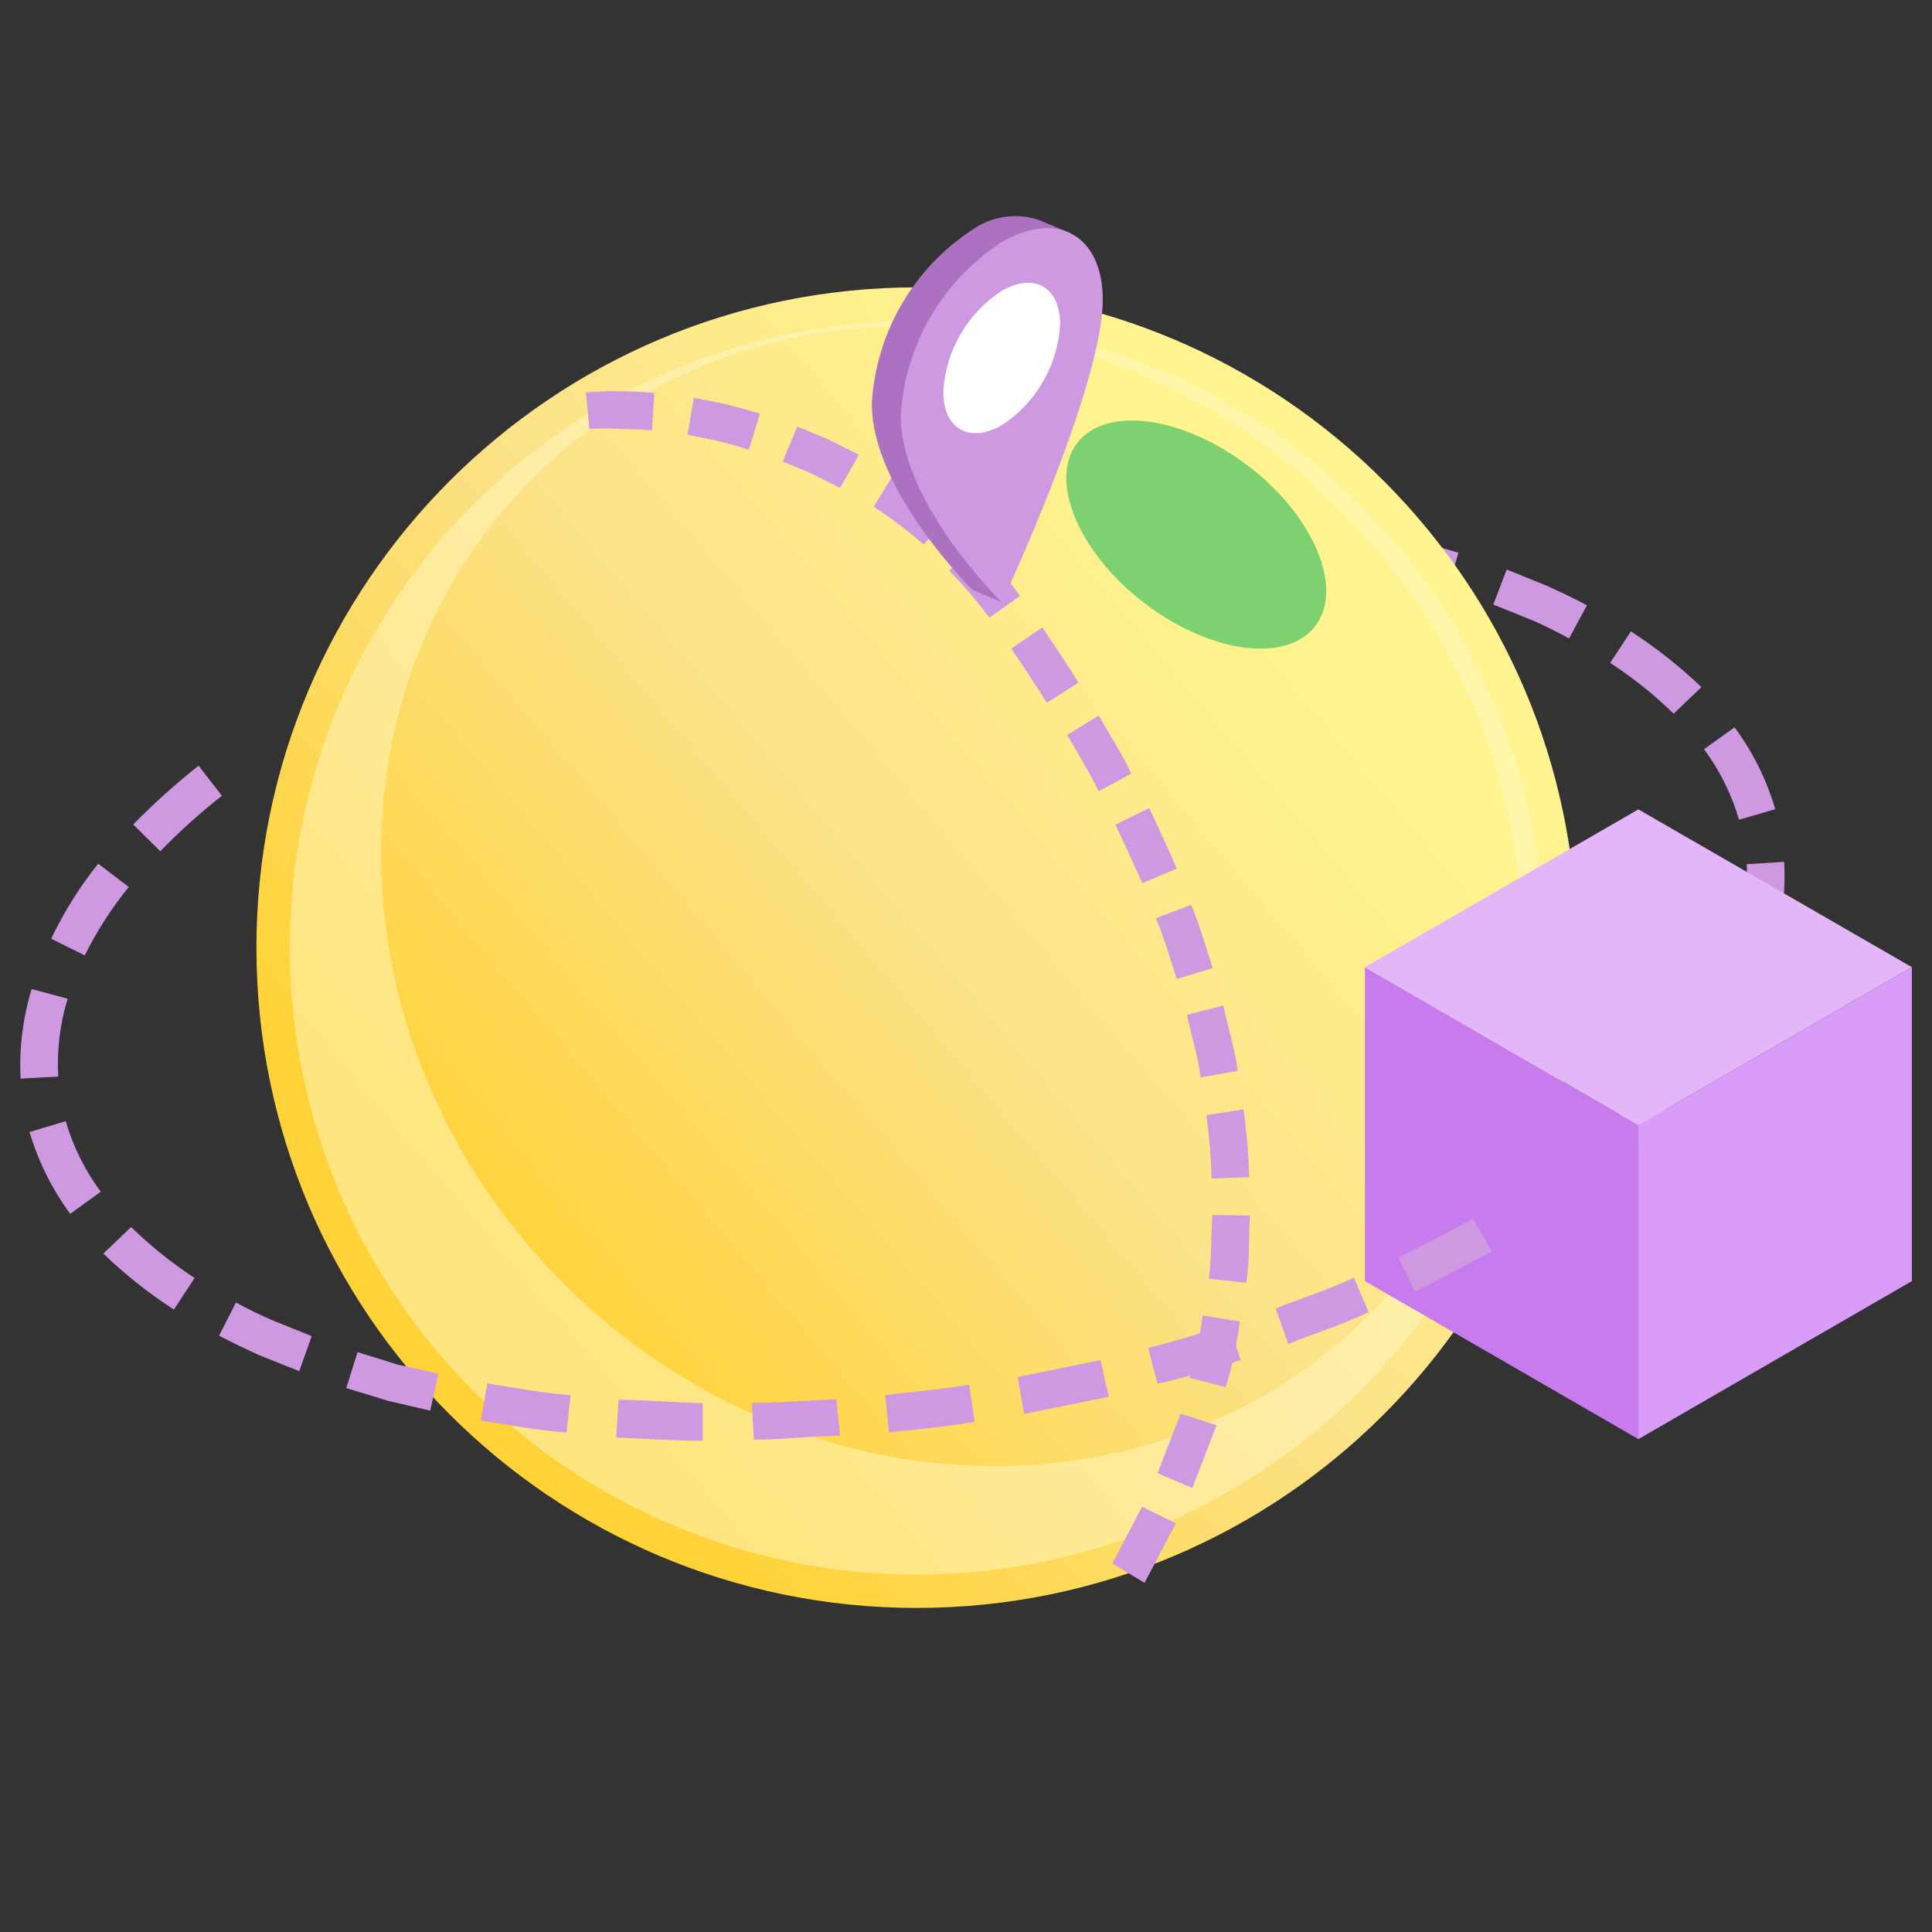 <svg width="96" height="96" viewBox="0 0 96 96" fill="none" xmlns="http://www.w3.org/2000/svg">
<rect x="0" y="0" width="96" height="96" fill="#333333" stroke="none"/>
<path d="M48 55.346C47.197 55.346 46.546 54.695 46.546 53.892V50.167C46.546 49.364 47.197 48.712 48 48.712C48.803 48.712 49.454 49.364 49.454 50.167V53.892C49.454 54.696 48.803 55.346 48 55.346Z" fill="#80AFDA"/>
<path d="M48 36.759C47.197 36.759 46.546 36.108 46.546 35.305V34.188C46.546 33.385 47.197 32.734 48 32.734C48.803 32.734 49.454 33.385 49.454 34.188V35.305C49.454 36.108 48.803 36.759 48 36.759Z" fill="#80AFDA"/>
<path d="M48 45.098C47.197 45.098 46.546 44.447 46.546 43.644V42.527C46.546 41.724 47.197 41.073 48 41.073C48.803 41.073 49.454 41.724 49.454 42.527V43.644C49.454 44.447 48.803 45.098 48 45.098Z" fill="#80AFDA"/>
<g clip-path="url(#clip0_346_4213)">
<path d="M20.186 33.956C18.935 34.551 17.72 35.241 16.482 35.872L15.559 34.259C16.832 33.593 18.082 32.892 19.379 32.261L20.186 33.956Z" fill="#CE99E1"/>
<path d="M26.296 31.42C25.011 31.946 23.667 32.355 22.405 32.962L21.669 31.245C22.966 30.614 24.333 30.193 25.665 29.668L26.296 31.42Z" fill="#CE99E1"/>
<path d="M32.641 29.469C31.274 29.796 29.942 30.217 28.61 30.637L28.037 28.861C29.404 28.417 30.771 27.997 32.162 27.693L32.641 29.469Z" fill="#CE99E1"/>
<path d="M39.114 28.02L35.001 28.861L34.58 27.038L38.786 26.186L39.114 28.02Z" fill="#CE99E1"/>
<path d="M45.692 27.12C44.301 27.284 42.911 27.401 41.532 27.646L41.252 25.777C42.666 25.52 44.091 25.403 45.505 25.239L45.692 27.12Z" fill="#CE99E1"/>
<path d="M52.317 26.734C50.927 26.734 49.525 26.851 48.134 26.921L47.994 25.052C49.431 24.982 50.857 24.841 52.282 24.865L52.317 26.734Z" fill="#CE99E1"/>
<path d="M58.953 26.875C57.551 26.875 56.161 26.746 54.759 26.711V24.842C56.196 24.842 57.621 24.959 59.059 25.017L58.953 26.875Z" fill="#CE99E1"/>
<path d="M65.508 27.692C64.141 27.482 62.763 27.225 61.372 27.12L61.571 25.262C63.008 25.367 64.422 25.636 65.835 25.858L65.508 27.692Z" fill="#CE99E1"/>
<path d="M71.912 29.259L69.926 28.639L67.893 28.184L68.302 26.361L70.405 26.84L72.473 27.471L71.912 29.259Z" fill="#CE99E1"/>
<path d="M77.965 31.724C77.369 31.397 76.796 31.105 76.118 30.812L74.202 30.041L74.868 28.3L76.889 29.118C77.544 29.422 78.21 29.726 78.853 30.076L77.965 31.724Z" fill="#CE99E1"/>
<path d="M83.163 35.462C82.197 34.521 81.14 33.675 80.009 32.939L81.037 31.373C82.29 32.184 83.463 33.111 84.542 34.142L83.163 35.462Z" fill="#CE99E1"/>
<path d="M86.412 40.733C86.044 39.47 85.455 38.283 84.671 37.227L86.19 36.141C87.097 37.367 87.781 38.743 88.211 40.207L86.412 40.733Z" fill="#CE99E1"/>
<path d="M86.318 46.808C86.698 45.556 86.86 44.248 86.797 42.941L88.655 42.824C88.737 44.352 88.552 45.882 88.106 47.346L86.318 46.808Z" fill="#CE99E1"/>
<path d="M83.292 52.358C84.141 51.314 84.87 50.177 85.465 48.97L87.148 49.788C86.507 51.115 85.723 52.368 84.811 53.527L83.292 52.358Z" fill="#CE99E1"/>
<path d="M78.653 56.904C79.733 56.053 80.756 55.132 81.715 54.146L83.058 55.443C82.046 56.493 80.961 57.469 79.81 58.364L78.653 56.904Z" fill="#CE99E1"/>
<path d="M73.197 60.561C74.366 59.86 75.534 59.135 76.703 58.341L77.778 59.871C76.609 60.701 75.359 61.461 74.12 62.208L73.197 60.561Z" fill="#CE99E1"/>
<path d="M45.552 79.898C63.672 79.898 78.361 65.209 78.361 47.089C78.361 28.969 63.672 14.279 45.552 14.279C27.431 14.279 12.742 28.969 12.742 47.089C12.742 65.209 27.431 79.898 45.552 79.898Z" fill="url(#paint0_linear_346_4213)"/>
<g style="mix-blend-mode:screen">
<path d="M65.345 31.116C63.908 32.986 60.099 32.448 56.839 29.948C53.579 27.448 52.095 23.86 53.532 22.003C54.969 20.145 58.79 20.682 62.05 23.171C65.31 25.66 66.794 29.282 65.345 31.116Z" fill="#7DD171"/>
</g>
<path d="M45.552 15.938C39.391 15.938 33.368 17.765 28.245 21.188C23.123 24.611 19.13 29.476 16.773 35.168C14.415 40.86 13.798 47.123 15 53.166C16.202 59.208 19.169 64.759 23.525 69.115C27.881 73.472 33.432 76.439 39.474 77.641C45.517 78.842 51.78 78.226 57.472 75.868C63.164 73.51 68.029 69.518 71.452 64.395C74.875 59.272 76.702 53.25 76.702 47.089C76.702 38.827 73.42 30.904 67.578 25.062C61.736 19.22 53.813 15.938 45.552 15.938ZM28.13 63.902C16.586 52.499 15.803 34.575 26.378 23.872C36.952 13.169 54.876 13.754 66.42 25.157C77.964 36.561 78.758 54.497 68.184 65.188C57.61 75.879 39.675 75.318 28.13 63.902Z" fill="#FFF9C6" fill-opacity="0.5"/>
<path d="M81.411 71.509L95 63.657V48.059L81.411 55.91V71.509Z" fill="#DA9CF9"/>
<path d="M81.411 71.509L67.822 63.657V48.059L81.411 55.91V71.509Z" fill="#C77BED"/>
<path d="M81.411 55.91L67.822 48.058L81.411 40.218L95 48.058L81.411 55.91Z" fill="#E3B6F9"/>
<path d="M69.493 62.489C70.755 61.881 71.959 61.203 73.197 60.56L74.132 62.185C72.847 62.851 71.596 63.552 70.299 64.171L69.493 62.489Z" fill="#CE99E1"/>
<path d="M63.382 65.024C64.679 64.498 66.022 64.089 67.273 63.481L68.009 65.199C66.712 65.818 65.345 66.251 64.013 66.776L63.382 65.024Z" fill="#CE99E1"/>
<path d="M57.049 66.975C58.404 66.648 59.736 66.227 61.068 65.807L61.641 67.583C60.274 68.027 58.918 68.459 57.516 68.751L57.049 66.975Z" fill="#CE99E1"/>
<path d="M50.565 68.424L54.677 67.583L55.098 69.406L50.892 70.259L50.565 68.424Z" fill="#CE99E1"/>
<path d="M43.986 69.312C45.377 69.16 46.779 69.043 48.158 68.798L48.426 70.644C47.024 70.901 45.587 71.018 44.173 71.17L43.986 69.312Z" fill="#CE99E1"/>
<path d="M37.361 69.709C38.763 69.709 40.154 69.593 41.556 69.522L41.743 71.345C40.318 71.345 38.892 71.544 37.455 71.532L37.361 69.709Z" fill="#CE99E1"/>
<path d="M30.736 69.558C32.126 69.558 33.529 69.698 34.919 69.721V71.591C33.482 71.591 32.056 71.486 30.619 71.427L30.736 69.558Z" fill="#CE99E1"/>
<path d="M24.217 68.74C25.596 68.962 26.963 69.219 28.353 69.324L28.154 71.182C26.729 71.077 25.315 70.808 23.89 70.586L24.217 68.74Z" fill="#CE99E1"/>
<path d="M17.767 67.186L19.753 67.805L21.786 68.26L21.377 70.095L19.274 69.604L17.206 68.973L17.767 67.186Z" fill="#CE99E1"/>
<path d="M11.726 64.72C12.322 65.047 12.895 65.328 13.572 65.62L15.488 66.391L14.869 68.132L12.848 67.326C12.193 67.022 11.527 66.707 10.885 66.368L11.726 64.72Z" fill="#CE99E1"/>
<path d="M6.514 60.97C7.484 61.913 8.54 62.761 9.669 63.505L8.641 65.071C7.385 64.26 6.211 63.329 5.136 62.29L6.514 60.97Z" fill="#CE99E1"/>
<path d="M3.266 55.711C3.635 56.974 4.224 58.16 5.007 59.217L3.488 60.315C2.585 59.086 1.902 57.711 1.467 56.249L3.266 55.711Z" fill="#CE99E1"/>
<path d="M3.36 49.624C2.979 50.876 2.821 52.185 2.893 53.492L1.023 53.597C0.948 52.092 1.134 50.586 1.572 49.145L3.36 49.624Z" fill="#CE99E1"/>
<path d="M6.398 44.074C5.545 45.122 4.812 46.263 4.213 47.474L2.542 46.645C3.175 45.317 3.959 44.066 4.879 42.917L6.398 44.074Z" fill="#CE99E1"/>
<path d="M11.025 39.541C9.945 40.391 8.922 41.312 7.964 42.298L6.62 40.966C7.641 39.925 8.726 38.95 9.868 38.045L11.025 39.541Z" fill="#CE99E1"/>
<path d="M58.428 75.692L56.874 78.648L55.273 77.69L56.746 74.874L58.428 75.692Z" fill="#CE99E1"/>
<path d="M60.449 70.82L59.246 73.939L57.517 73.203L58.662 70.247L60.449 70.82Z" fill="#CE99E1"/>
<path d="M61.606 65.667C61.466 66.771 61.231 67.862 60.905 68.927L59.094 68.459C59.407 67.449 59.63 66.413 59.76 65.363L61.606 65.667Z" fill="#CE99E1"/>
<path d="M62.108 60.397C62.038 61.565 62.108 62.629 61.921 63.739L60.063 63.54C60.215 62.488 60.169 61.425 60.239 60.373L62.108 60.397Z" fill="#CE99E1"/>
<path d="M61.793 55.127C61.947 56.243 62.04 57.367 62.074 58.492L60.204 58.563C60.172 57.507 60.086 56.455 59.947 55.408L61.793 55.127Z" fill="#CE99E1"/>
<path d="M60.789 49.963C61.011 51.05 61.361 52.101 61.501 53.211L59.655 53.538C59.538 52.487 59.2 51.47 58.977 50.43L60.789 49.963Z" fill="#CE99E1"/>
<path d="M59.187 44.962C59.62 45.978 59.912 47.053 60.262 48.105L58.474 48.642C58.136 47.638 57.855 46.609 57.435 45.628L59.187 44.962Z" fill="#CE99E1"/>
<path d="M57.107 40.148C57.563 41.153 58.042 42.146 58.474 43.163L56.757 43.887C56.336 42.905 55.869 41.947 55.425 40.977L57.107 40.148Z" fill="#CE99E1"/>
<path d="M54.596 35.556C55.133 36.514 55.764 37.449 56.208 38.442L54.596 39.319C54.129 38.36 53.556 37.449 53.03 36.514L54.596 35.556Z" fill="#CE99E1"/>
<path d="M51.791 31.175C52.399 32.086 53.018 32.986 53.591 33.921L52.013 34.925C51.453 34.002 50.845 33.126 50.249 32.226L51.791 31.175Z" fill="#CE99E1"/>
<path d="M48.508 27.003C49.292 27.82 50.018 28.691 50.681 29.609L49.162 30.696C48.552 29.871 47.884 29.09 47.164 28.359L48.508 27.003Z" fill="#CE99E1"/>
<path d="M44.372 23.615C45.316 24.231 46.218 24.91 47.071 25.648L45.903 27.062C45.117 26.378 44.286 25.75 43.414 25.18L44.372 23.615Z" fill="#CE99E1"/>
<path d="M39.616 21.196L41.17 21.839L42.677 22.598L41.743 24.246L40.34 23.545C39.861 23.323 39.371 23.136 38.892 22.937L39.616 21.196Z" fill="#CE99E1"/>
<path d="M34.476 19.771C35.587 19.956 36.684 20.217 37.759 20.554L37.21 22.341C36.212 22.026 35.193 21.784 34.16 21.617L34.476 19.771Z" fill="#CE99E1"/>
<path d="M29.112 19.502C29.679 19.448 30.249 19.428 30.818 19.444C31.384 19.442 31.95 19.469 32.512 19.525L32.396 21.383C31.87 21.325 31.356 21.325 30.842 21.313C30.324 21.278 29.805 21.278 29.288 21.313L29.112 19.502Z" fill="#CE99E1"/>
<path d="M51.616 10.926C51.069 10.745 50.488 10.694 49.918 10.777C49.348 10.86 48.805 11.075 48.333 11.405C46.876 12.353 45.663 13.631 44.792 15.135C43.921 16.639 43.417 18.327 43.32 20.063C43.32 24.398 48.333 29.317 48.333 29.317L49.782 29.924L53.088 11.545L51.616 10.926Z" fill="#AC71C0"/>
<path d="M49.782 12.024C52.551 10.424 54.795 11.709 54.795 14.887C54.795 19.222 49.782 29.936 49.782 29.936C49.782 29.936 44.758 25.017 44.758 20.682C44.854 18.945 45.359 17.256 46.232 15.751C47.105 14.247 48.322 12.97 49.782 12.024Z" fill="#CE99E1"/>
<path d="M46.872 19.467C46.872 21.313 48.169 22.049 49.782 21.126C50.624 20.576 51.325 19.836 51.828 18.965C52.331 18.095 52.623 17.118 52.679 16.113C52.679 14.267 51.382 13.52 49.782 14.454C48.935 15.001 48.23 15.74 47.725 16.611C47.219 17.482 46.927 18.461 46.872 19.467Z" fill="white"/>
</g>
<defs>
<linearGradient id="paint0_linear_346_4213" x1="21.073" y1="67.828" x2="69.096" y2="27.12" gradientUnits="userSpaceOnUse">
<stop offset="0.09" stop-color="#FFD338"/>
<stop offset="0.521" stop-color="#FCE288"/>
<stop offset="0.9" stop-color="#FFF48F"/>
</linearGradient>
<clipPath id="clip0_346_4213">
<rect width="94" height="74.522" fill="white" transform="translate(1 10.739)"/>
</clipPath>
</defs>
</svg>
